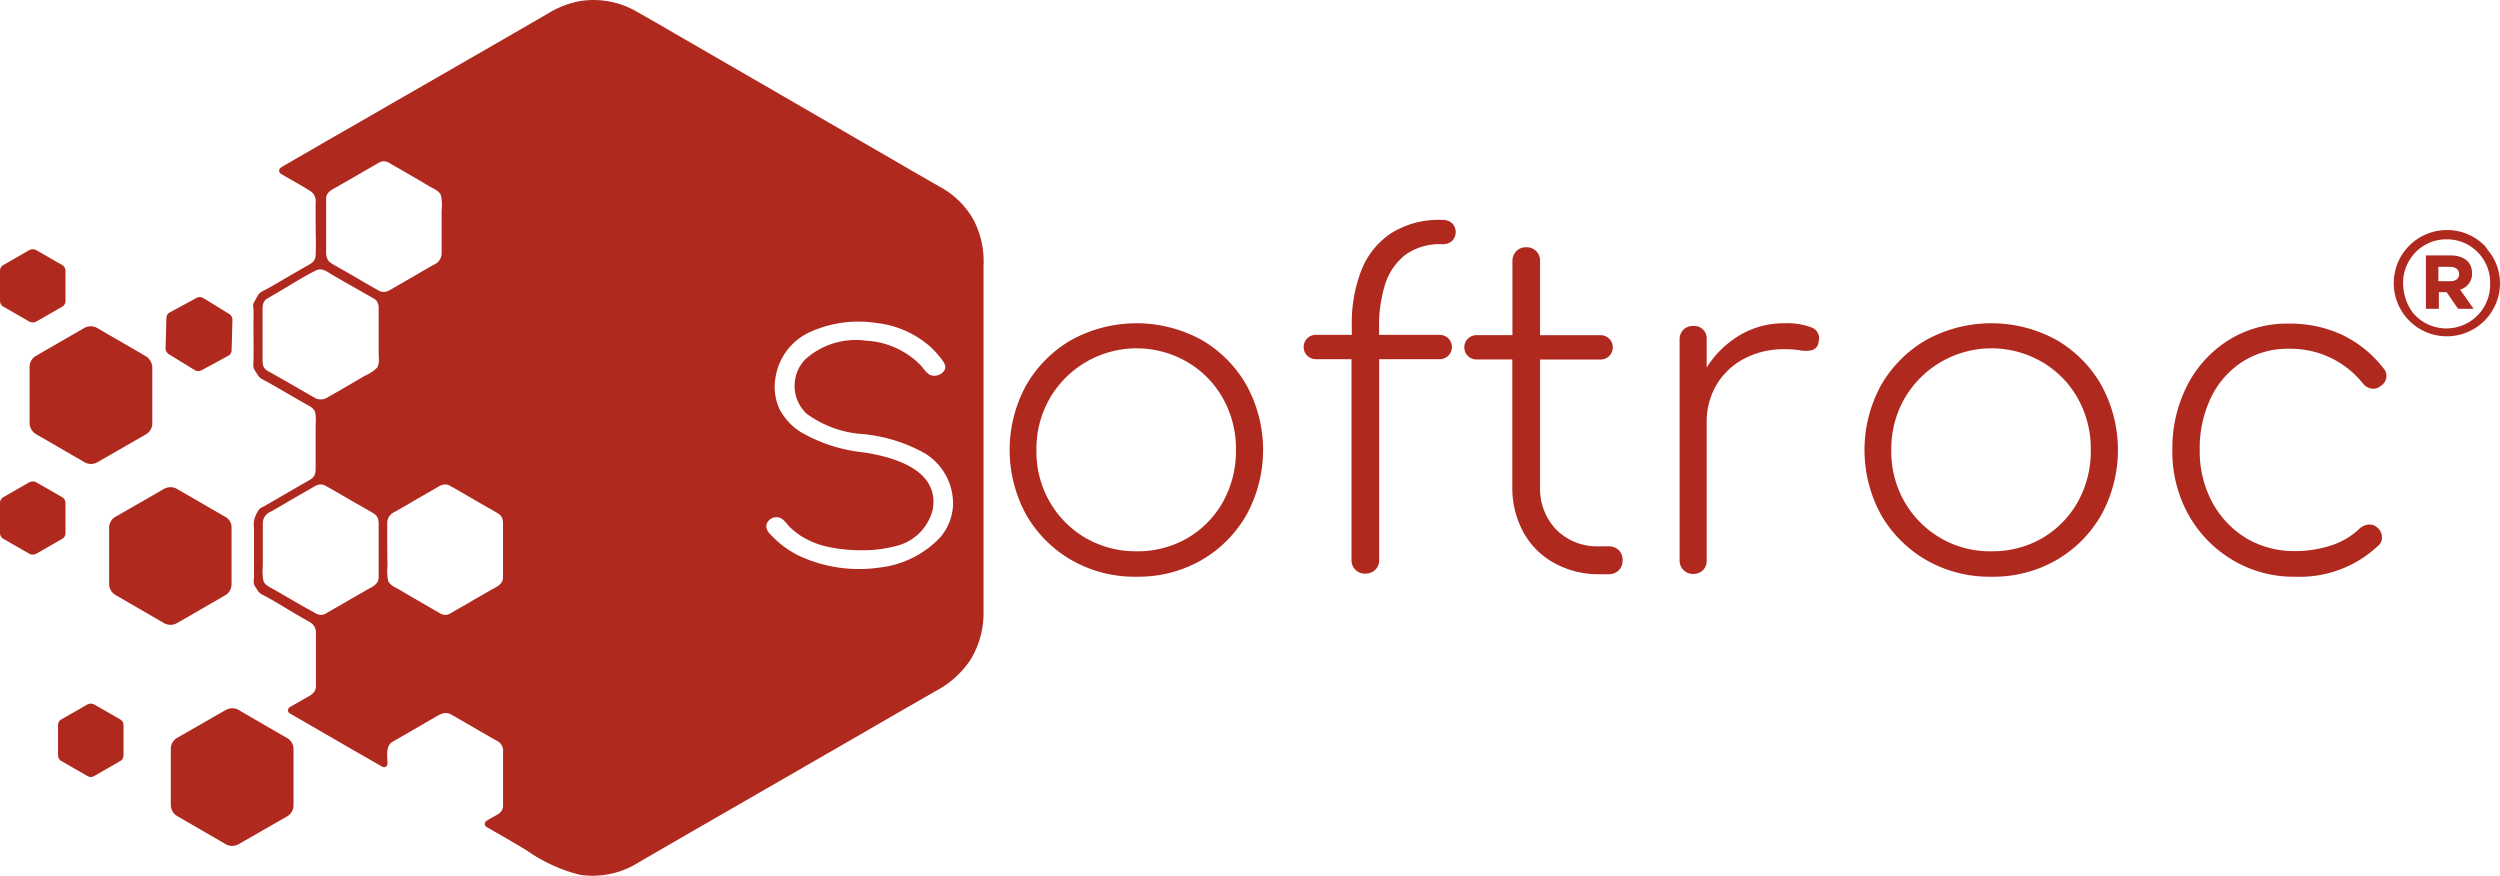 <svg xmlns="http://www.w3.org/2000/svg" width="173.727" height="60.873" viewBox="0 0 173.727 60.873">
  <g id="Softroc_Main" data-name="Softroc Main" transform="translate(-81 -51.133)">
    <path id="Path_1" data-name="Path 1" d="M455.116,185.712a8.817,8.817,0,0,1-4.513-1.152,8.544,8.544,0,0,1-3.15-3.15,9.377,9.377,0,0,1,0-9.008,8.544,8.544,0,0,1,3.15-3.15,9.415,9.415,0,0,1,9.027,0,8.493,8.493,0,0,1,3.131,3.15,9.377,9.377,0,0,1,0,9.008,8.493,8.493,0,0,1-3.131,3.15A8.817,8.817,0,0,1,455.116,185.712Zm0-1.767a6.9,6.9,0,0,0,3.553-.922,6.719,6.719,0,0,0,2.458-2.516,7.247,7.247,0,0,0,.9-3.611,7.154,7.154,0,0,0-.9-3.572,6.72,6.72,0,0,0-2.458-2.516,6.98,6.98,0,0,0-9.584,2.516,7.063,7.063,0,0,0-.922,3.611,6.971,6.971,0,0,0,.922,3.572,6.82,6.82,0,0,0,2.5,2.516A6.931,6.931,0,0,0,455.116,183.945Z" transform="translate(-295.14 -94.503)" fill="#b0291f"/>
    <path id="Path_2" data-name="Path 2" d="M558.527,135.156a4.233,4.233,0,0,1,1.383-2.017,4.062,4.062,0,0,1,2.574-.749,1,1,0,0,0,.691-.23.881.881,0,0,0,0-1.229,1,1,0,0,0-.691-.23,6.218,6.218,0,0,0-3.572.941,5.51,5.51,0,0,0-2.055,2.593,10.115,10.115,0,0,0-.653,3.8v.653h-2.458a.846.846,0,1,0,0,1.69h2.439v13.963a.919.919,0,0,0,.941.941.987.987,0,0,0,.711-.269.927.927,0,0,0,.269-.672V140.38h4.168a.846.846,0,1,0,0-1.69H558.1v-.653A9.468,9.468,0,0,1,558.527,135.156Z" transform="translate(-381.267 -64.286)" fill="#b0291f"/>
    <path id="Path_3" data-name="Path 3" d="M621.7,161.65a.986.986,0,0,0-.711-.269H620.3a3.98,3.98,0,0,1-2.939-1.152,4.1,4.1,0,0,1-1.133-2.977V148.4h4.168a.846.846,0,1,0,0-1.69h-4.168V141.58a.924.924,0,0,0-.979-.98.927.927,0,0,0-.672.269.987.987,0,0,0-.269.711v5.128h-2.458a.846.846,0,1,0,0,1.69H614.3v8.854a6.426,6.426,0,0,0,.749,3.111,5.421,5.421,0,0,0,2.113,2.151,6.33,6.33,0,0,0,3.092.807h.73a.986.986,0,0,0,.711-.269.927.927,0,0,0,.269-.672A.956.956,0,0,0,621.7,161.65Z" transform="translate(-428.208 -72.284)" fill="#b0291f"/>
    <path id="Path_4" data-name="Path 4" d="M697.861,168.388A4.787,4.787,0,0,0,696,168.1a5.972,5.972,0,0,0-3.207.883,6.865,6.865,0,0,0-2.209,2.189v-1.94a.865.865,0,0,0-.941-.941.913.913,0,0,0-.672.25.94.94,0,0,0-.269.691v15.346a.919.919,0,0,0,.941.941.94.94,0,0,0,.691-.269.913.913,0,0,0,.25-.672v-9.584a5.03,5.03,0,0,1,.691-2.631,4.838,4.838,0,0,1,1.921-1.805,5.811,5.811,0,0,1,2.8-.653,6.381,6.381,0,0,1,1.095.077,1.946,1.946,0,0,0,.826-.019.635.635,0,0,0,.442-.576A.8.8,0,0,0,697.861,168.388Z" transform="translate(-490.985 -94.503)" fill="#b0291f"/>
    <path id="Path_5" data-name="Path 5" d="M764.416,185.712a8.817,8.817,0,0,1-4.513-1.152,8.545,8.545,0,0,1-3.15-3.15,9.378,9.378,0,0,1,0-9.008,8.545,8.545,0,0,1,3.15-3.15,9.415,9.415,0,0,1,9.027,0,8.493,8.493,0,0,1,3.131,3.15,9.377,9.377,0,0,1,0,9.008,8.493,8.493,0,0,1-3.131,3.15A8.816,8.816,0,0,1,764.416,185.712Zm0-1.767a6.9,6.9,0,0,0,3.553-.922,6.719,6.719,0,0,0,2.458-2.516,7.248,7.248,0,0,0,.9-3.611,7.154,7.154,0,0,0-.9-3.572,6.72,6.72,0,0,0-2.458-2.516,6.98,6.98,0,0,0-9.584,2.516,7.063,7.063,0,0,0-.922,3.611,6.971,6.971,0,0,0,.922,3.572,6.819,6.819,0,0,0,6.031,3.438Z" transform="translate(-545.036 -94.503)" fill="#b0291f"/>
    <path id="Path_6" data-name="Path 6" d="M875.566,185.793a8.281,8.281,0,0,1-4.4-1.172,8.437,8.437,0,0,1-3.054-3.15A8.945,8.945,0,0,1,867,177a9.594,9.594,0,0,1,1.037-4.513,8.046,8.046,0,0,1,2.862-3.131,7.657,7.657,0,0,1,4.187-1.152,8.626,8.626,0,0,1,3.688.768,8.033,8.033,0,0,1,2.9,2.343.78.78,0,0,1,.192.653.855.855,0,0,1-.4.576.773.773,0,0,1-.634.173.948.948,0,0,1-.6-.365,6.424,6.424,0,0,0-5.128-2.4,5.807,5.807,0,0,0-3.265.922,6.107,6.107,0,0,0-2.17,2.5A8.133,8.133,0,0,0,868.9,177a7.545,7.545,0,0,0,.845,3.572,6.57,6.57,0,0,0,2.343,2.516,6.482,6.482,0,0,0,3.476.922,7.817,7.817,0,0,0,2.439-.384,5.1,5.1,0,0,0,2-1.172,1.065,1.065,0,0,1,.634-.288.765.765,0,0,1,.6.211.867.867,0,0,1,.326.653.711.711,0,0,1-.269.615A7.917,7.917,0,0,1,875.566,185.793Z" transform="translate(-635.04 -94.583)" fill="#b0291f"/>
    <path id="Path_7" data-name="Path 7" d="M145.241,162.7a.448.448,0,0,0,.25-.4l.058-2.093a.482.482,0,0,0-.23-.423l-1.786-1.095a.476.476,0,0,0-.48-.019l-1.844,1a.448.448,0,0,0-.25.4l-.058,2.093a.482.482,0,0,0,.23.423l1.786,1.095a.476.476,0,0,0,.48.019Z" transform="translate(-48.396 -86.836)" fill="#b0291f"/>
    <path id="Path_8" data-name="Path 8" d="M150.886,309.474l-1.594-.922-1.786-1.037a.868.868,0,0,0-.864,0h-.019l-3.38,1.94a.88.88,0,0,0-.442.768v3.9a.9.9,0,0,0,.442.768l3.38,1.959a.9.9,0,0,0,.883,0l3.38-1.94a.88.88,0,0,0,.442-.768v-3.9A.88.88,0,0,0,150.886,309.474Z" transform="translate(-49.931 -207.049)" fill="#b0291f"/>
    <path id="Path_9" data-name="Path 9" d="M128.586,229.474l-3.284-1.9-.1-.058a.9.9,0,0,0-.883,0l-3.38,1.94a.88.88,0,0,0-.442.768v3.9a.9.9,0,0,0,.442.768l3.38,1.959a.9.9,0,0,0,.883,0l.807-.461,2.554-1.479a.88.88,0,0,0,.442-.768v-3.9A.826.826,0,0,0,128.586,229.474Z" transform="translate(-31.914 -142.413)" fill="#b0291f"/>
    <path id="Path_10" data-name="Path 10" d="M99.767,171.274l-.787-.461-2.593-1.5a.9.9,0,0,0-.883,0l-3.361,1.94a.88.88,0,0,0-.442.768v3.9a.9.9,0,0,0,.442.768l3.38,1.959a.9.9,0,0,0,.883,0l3.38-1.94a.88.88,0,0,0,.442-.768v-3.9A.939.939,0,0,0,99.767,171.274Z" transform="translate(-8.645 -95.391)" fill="#b0291f"/>
    <path id="Path_11" data-name="Path 11" d="M83.516,230.332l1.805-1.037a.451.451,0,0,0,.23-.4V226.8a.468.468,0,0,0-.23-.4l-1.805-1.037a.529.529,0,0,0-.48,0l-1.805,1.037a.451.451,0,0,0-.23.4v2.093a.468.468,0,0,0,.23.4l1.805,1.037a.529.529,0,0,0,.48,0" transform="translate(0 -140.717)" fill="#b0291f"/>
    <path id="Path_12" data-name="Path 12" d="M104.516,310.732l1.805-1.037a.451.451,0,0,0,.23-.4V307.2a.468.468,0,0,0-.23-.4l-1.805-1.037a.529.529,0,0,0-.48,0l-1.805,1.037a.452.452,0,0,0-.23.4v2.093a.468.468,0,0,0,.23.4l1.805,1.037a.436.436,0,0,0,.48,0" transform="translate(-16.967 -205.675)" fill="#b0291f"/>
    <path id="Path_13" data-name="Path 13" d="M83.516,146.332l1.805-1.037a.451.451,0,0,0,.23-.4V142.8a.468.468,0,0,0-.23-.4l-1.805-1.037a.529.529,0,0,0-.48,0l-1.805,1.037a.451.451,0,0,0-.23.4v2.093a.468.468,0,0,0,.23.4l1.805,1.037a.529.529,0,0,0,.48,0" transform="translate(0 -72.85)" fill="#b0291f"/>
    <path id="Path_14" data-name="Path 14" d="M222.7,66.472a5.825,5.825,0,0,0-2.209-2.266c-.711-.4-1.4-.807-2.113-1.21-1.671-.98-3.361-1.94-5.032-2.919-2.036-1.172-4.072-2.362-6.107-3.534-1.767-1.018-3.553-2.055-5.32-3.073-.883-.519-1.786-1.037-2.67-1.536a6,6,0,0,0-3.9-.73,6.426,6.426,0,0,0-2.247.864c-1.191.691-2.362,1.364-3.553,2.055-1.94,1.114-3.9,2.247-5.839,3.361-1.921,1.095-3.822,2.209-5.743,3.3l-3.284,1.9c-.058.038-.1.058-.154.1a.251.251,0,0,0,0,.423c.672.4,1.364.768,2.036,1.191a.834.834,0,0,1,.384.826V66.53c0,.787.038,1.575,0,2.362-.019.442-.365.576-.691.768-.423.25-.845.48-1.268.73s-.864.5-1.287.749c-.192.115-.6.269-.711.442s-.23.384-.326.557a.58.58,0,0,0-.038.4c.019.346,0,.691,0,1.056,0,.9.019,1.805,0,2.727a.955.955,0,0,0,.019.4,5,5,0,0,0,.327.538c.115.192.48.326.672.442.845.48,1.69.979,2.535,1.46.288.173.672.307.749.672a4.146,4.146,0,0,1,.019.845v2.9c0,.346,0,.653-.346.864-.269.173-.538.307-.826.48-.807.461-1.613.941-2.42,1.4a1.589,1.589,0,0,0-.307.173,2.269,2.269,0,0,0-.307.557,1.469,1.469,0,0,0-.077.768v3.419a2.835,2.835,0,0,0-.019.4c.019.192.211.4.288.557a.906.906,0,0,0,.365.288c.768.4,1.5.864,2.247,1.306.326.192.672.384,1,.576a.816.816,0,0,1,.423.749v3.726c-.019.48-.461.653-.826.864-.326.192-.672.384-1,.576a.251.251,0,0,0,0,.423c1.882,1.076,3.745,2.17,5.627,3.246l.807.461a.243.243,0,0,0,.365-.211c0-.5-.154-1.21.346-1.517.423-.25.845-.48,1.268-.73.557-.327,1.133-.653,1.69-.98.365-.211.691-.423,1.114-.192,1.018.576,2.017,1.172,3.035,1.748a2.078,2.078,0,0,1,.346.211.791.791,0,0,1,.23.672v3.63a.7.7,0,0,1-.384.691c-.25.154-.519.288-.768.442a.251.251,0,0,0,0,.423c.941.538,1.882,1.076,2.8,1.633a11.084,11.084,0,0,0,3.688,1.69,5.953,5.953,0,0,0,4.033-.826c.557-.326,1.095-.634,1.652-.96,2.189-1.268,4.4-2.535,6.588-3.8,2.574-1.479,5.128-2.958,7.7-4.437,1.613-.941,3.227-1.863,4.859-2.8a6.524,6.524,0,0,0,2.3-2.093,6.185,6.185,0,0,0,.922-3.38V69.622A6.257,6.257,0,0,0,222.7,66.472Zm-2.3,21.953a6.868,6.868,0,0,1-4.283,2.151,9.931,9.931,0,0,1-5.378-.73,6.627,6.627,0,0,1-1.978-1.364c-.25-.25-.6-.557-.461-.96a.724.724,0,0,1,.922-.4c.288.115.5.461.711.672a6.855,6.855,0,0,0,.73.576,5.815,5.815,0,0,0,1.825.749,10.675,10.675,0,0,0,2.343.25,8.694,8.694,0,0,0,2.343-.269,3.446,3.446,0,0,0,2.67-2.612c.423-2.727-2.727-3.592-4.8-3.918a10.882,10.882,0,0,1-4.36-1.4A4.155,4.155,0,0,1,209.2,79.59a3.684,3.684,0,0,1-.307-2.132,4.167,4.167,0,0,1,2.4-3.246,8.144,8.144,0,0,1,4.629-.634,6.788,6.788,0,0,1,3.745,1.652,6.39,6.39,0,0,1,.691.749c.211.269.5.615.25.941a.839.839,0,0,1-.96.269c-.288-.154-.48-.5-.711-.73a5.739,5.739,0,0,0-3.745-1.652,5.228,5.228,0,0,0-4.245,1.325,2.661,2.661,0,0,0,.115,3.745A7.43,7.43,0,0,0,215,81.3a10.845,10.845,0,0,1,4.3,1.344,4.089,4.089,0,0,1,1.94,3.649A3.7,3.7,0,0,1,220.393,88.425ZM174.145,92.15c-.288-.173-.73-.327-.826-.672a3.623,3.623,0,0,1-.038-1.018V87.445a.86.86,0,0,1,.538-.749c.442-.25.883-.5,1.325-.768.48-.269.96-.557,1.44-.826.326-.192.653-.442,1.056-.211.845.461,1.652.96,2.478,1.421.288.173.6.327.883.519.384.23.327.634.327,1.018v3.438c-.019.461-.461.634-.807.826-.48.288-.98.557-1.46.845-.423.25-.845.48-1.268.73a1.072,1.072,0,0,1-.4.173.826.826,0,0,1-.519-.154C175.95,93.207,175.048,92.669,174.145,92.15Zm2.823-13.329c-.787-.442-1.556-.9-2.343-1.344-.346-.192-.672-.384-1.018-.576-.365-.211-.346-.538-.346-.9V72.791c0-.365-.019-.711.346-.922l.98-.576c.787-.461,1.556-.96,2.382-1.364.423-.211.768.077,1.114.288.5.288.98.576,1.479.845.423.25.845.48,1.268.73a1.188,1.188,0,0,1,.326.211.787.787,0,0,1,.173.538v3.073c0,.326.077.807-.115,1.076a2.811,2.811,0,0,1-.845.557c-.883.519-1.767,1.037-2.65,1.536A.86.86,0,0,1,176.968,78.821Zm.711-10.467V64.916c.019-.461.461-.634.807-.826.48-.288.98-.557,1.46-.845.423-.25.845-.48,1.268-.73a1.072,1.072,0,0,1,.4-.173.826.826,0,0,1,.519.154c.9.519,1.805,1.037,2.708,1.575.288.173.73.327.826.672a3.621,3.621,0,0,1,.038,1.018v3.015a.86.86,0,0,1-.538.749c-.442.25-.883.5-1.325.768-.48.269-.96.557-1.44.826-.326.192-.653.442-1.056.211-.845-.461-1.652-.96-2.478-1.421-.288-.173-.6-.327-.883-.519C177.641,69.142,177.679,68.738,177.679,68.354Zm4.245,19.091a.86.86,0,0,1,.538-.749c.442-.25.883-.5,1.325-.768.48-.269.96-.557,1.44-.826.327-.192.653-.442,1.056-.211.845.461,1.652.96,2.478,1.421.288.173.6.327.883.519.384.23.326.634.326,1.018v3.438c-.019.461-.461.634-.807.826-.48.288-.979.557-1.46.845-.423.25-.845.48-1.268.73a1.072,1.072,0,0,1-.4.173.826.826,0,0,1-.519-.154c-.9-.519-1.805-1.037-2.708-1.575-.288-.173-.73-.326-.826-.672a3.622,3.622,0,0,1-.038-1.018C181.923,89.462,181.923,88.463,181.923,87.445Z" transform="translate(-74.016 0)" fill="#b0291f"/>
    <g id="Group_1" data-name="Group 1" transform="translate(247.382 67.119)">
      <path id="Path_15" data-name="Path 15" d="M954.264,159.756h.576l.792,1.152h1.08l-.936-1.332a1.138,1.138,0,0,0,.828-1.152c0-.828-.648-1.224-1.476-1.224H953.4v3.708h.9v-1.152Zm0-1.764h.792c.4,0,.648.18.648.5s-.216.5-.648.5h-.792Z" transform="translate(-951.203 -155.436)" fill="#b0291f"/>
      <path id="Path_16" data-name="Path 16" d="M954.645,156.008a3.6,3.6,0,0,0-.864-2.34c0-.036-.036-.036-.036-.072a.5.5,0,0,1-.108-.144,3.644,3.644,0,0,0-2.664-1.152,3.692,3.692,0,1,0,3.672,3.708Zm-6.733.036h0a3.042,3.042,0,0,1,.54-1.8,2.972,2.972,0,0,1,2.484-1.3,3.005,3.005,0,0,1,3.024,3.06v.036a3.041,3.041,0,0,1-5.365,2.016A3.486,3.486,0,0,1,947.912,156.044Z" transform="translate(-947.3 -152.3)" fill="#b0291f"/>
    </g>
  </g>
</svg>
